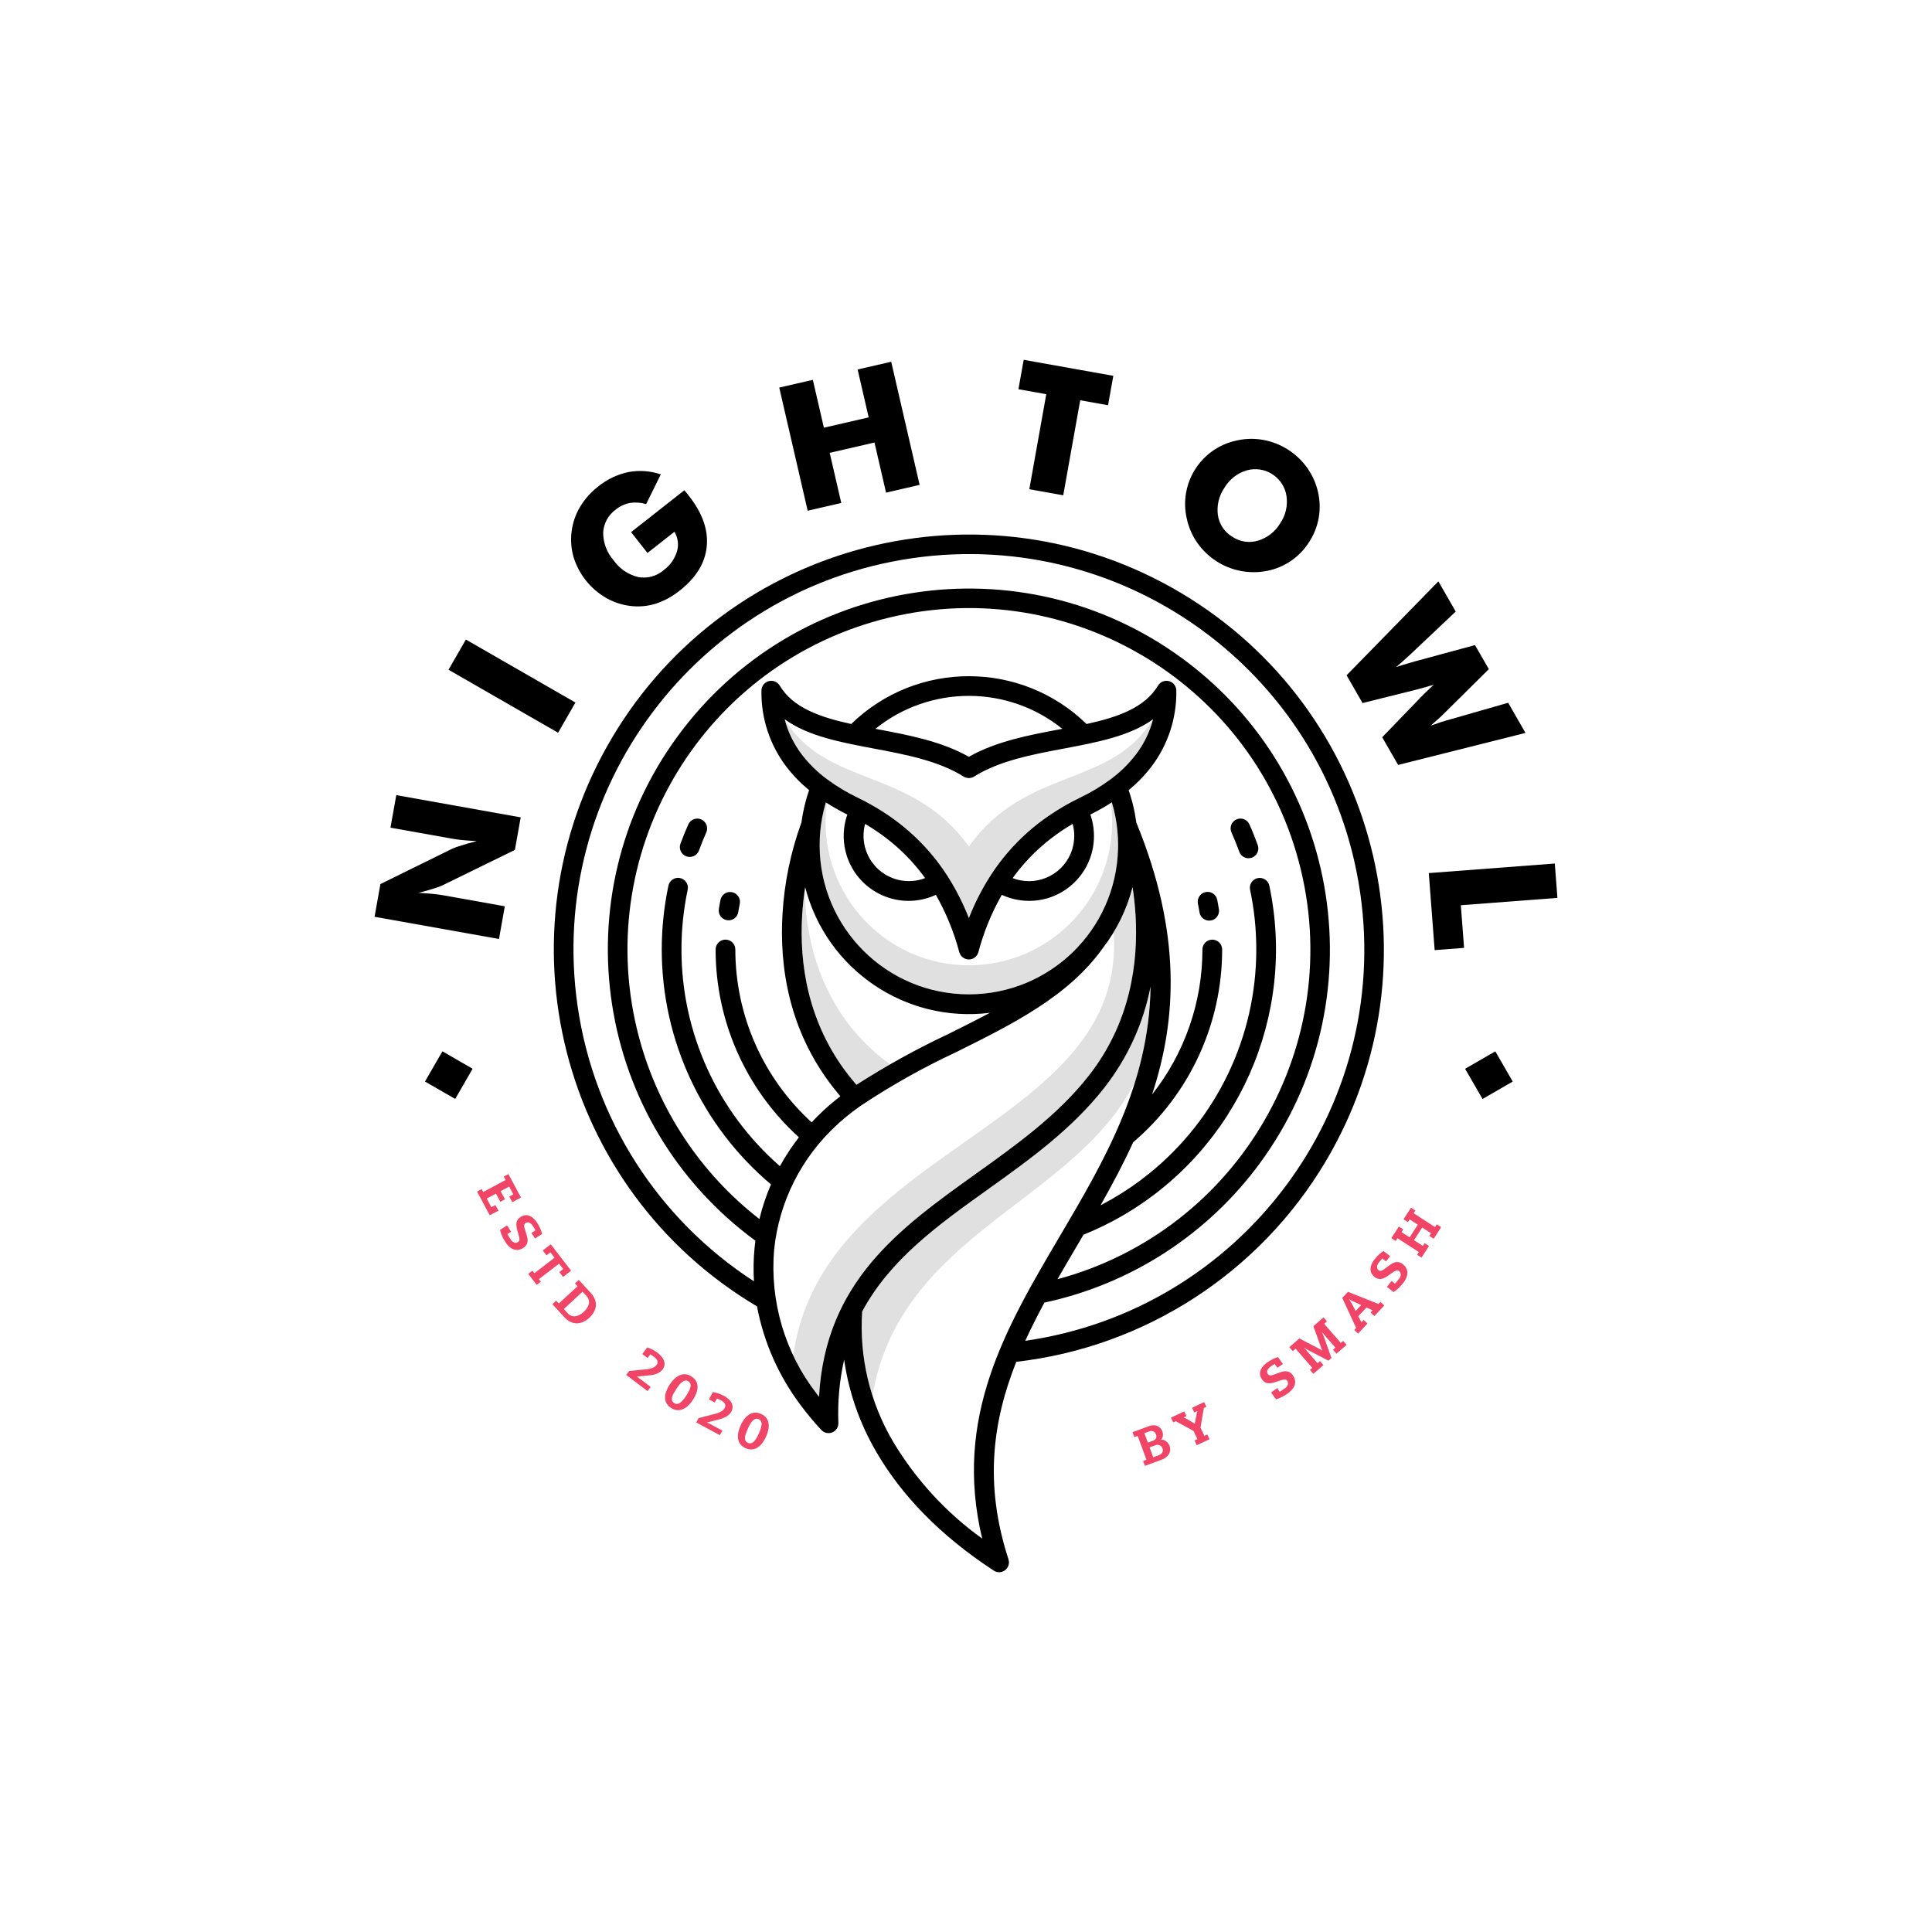<?xml version="1.0" encoding="UTF-8"?>
<svg id="Camada_1" data-name="Camada 1" xmlns="http://www.w3.org/2000/svg" xmlns:xlink="http://www.w3.org/1999/xlink" viewBox="0 0 180 180">
  <defs>
    <clipPath id="clippath">
      <rect x="34.906" y="33.531" width="110.188" height="112.938" style="fill: none;"/>
    </clipPath>
    <clipPath id="clippath-1">
      <rect x="34.906" y="33.531" width="110.188" height="112.938" style="fill: none;"/>
    </clipPath>
    <clipPath id="clippath-2">
      <rect x="72.906" y="66.469" width="35" height="64" style="fill: none;"/>
    </clipPath>
    <clipPath id="clippath-3">
      <rect x="73.105" y="67.009" width="34.322" height="63.127" style="fill: none;"/>
    </clipPath>
  </defs>
  <g style="clip-path: url(#clippath);">
    <polygon points="45.775 112.465 46.161 112.275 46.443 112.801 45.627 113.222 44.446 111.014 44.876 110.784 45.02 111.054 47.109 109.936 46.938 109.616 47.368 109.386 48.538 111.573 47.729 112.005 47.447 111.478 47.827 111.276 47.439 110.551 46.643 110.978 47.051 111.739 46.616 111.971 46.209 111.209 45.349 111.669 45.775 112.465" style="fill: #f14568;"/>
    <path d="M49.888,114.63c-.033-.062-.069-.127-.109-.194-.04-.068-.082-.136-.127-.205-.051-.083-.115-.158-.189-.223-.054-.046-.116-.082-.182-.107-.052-.019-.109-.024-.164-.016-.049,.007-.096,.025-.137,.052-.046,.027-.083,.066-.109,.113-.022,.043-.035,.089-.037,.137-.002,.051,.003,.103,.016,.152,.013,.052,.027,.105,.043,.159l.122,.394c.037,.116,.072,.235,.104,.359,.031,.119,.044,.242,.038,.365-.007,.121-.041,.24-.101,.346-.076,.126-.181,.232-.308,.306-.125,.083-.266,.141-.413,.17-.143,.027-.29,.019-.429-.022-.157-.049-.302-.13-.426-.237-.158-.137-.294-.298-.404-.476-.103-.16-.195-.326-.276-.499-.091-.196-.164-.4-.217-.61l.658-.425,.378,.587-.345,.223c.05,.089,.098,.17,.144,.245,.046,.074,.096,.154,.149,.237,.076,.143,.202,.253,.353,.309,.118,.034,.244,.013,.346-.055,.035-.022,.065-.05,.089-.083,.023-.037,.036-.08,.037-.124,.002-.064-.002-.128-.012-.191-.016-.095-.038-.188-.067-.28l-.104-.365c-.044-.147-.076-.298-.095-.451-.015-.116-.01-.234,.013-.349,.022-.1,.067-.194,.13-.274,.073-.089,.159-.164,.256-.225,.109-.071,.231-.12,.359-.143,.13-.023,.264-.015,.391,.024,.148,.047,.285,.124,.402,.227,.154,.134,.287,.291,.394,.465,.109,.167,.203,.343,.283,.526,.07,.159,.125,.324,.164,.493l-.658,.425-.334-.518,.373-.241Z" style="fill: #f14568;"/>
    <polygon points="52.471 118.232 52.087 117.732 50.209 119.176 50.392 119.415 50.006 119.712 49.214 118.682 49.6 118.385 49.783 118.623 51.662 117.179 51.277 116.679 50.914 116.958 50.565 116.504 51.315 115.927 53.208 118.389 52.458 118.966 52.108 118.511 52.471 118.232" style="fill: #f14568;"/>
    <path d="M51.822,121.181l.243,.264,1.742-1.607-.242-.263,.358-.33,1.12,1.215c.163,.17,.291,.37,.379,.587,.076,.19,.108,.394,.094,.599-.017,.205-.077,.404-.176,.584-.232,.408-.584,.734-1.01,.931-.188,.085-.393,.13-.6,.131-.205-.001-.407-.05-.591-.141-.21-.105-.398-.249-.554-.425l-1.12-1.214,.358-.331Zm1.081,1.18c.09,.103,.205,.181,.332,.23,.119,.043,.248,.056,.374,.039,.138-.02,.272-.065,.394-.133,.141-.077,.272-.172,.39-.282,.118-.107,.222-.229,.308-.363,.076-.115,.13-.243,.159-.377,.027-.124,.023-.252-.01-.374-.038-.131-.107-.251-.202-.35l-.372-.404-1.746,1.609,.373,.404Z" style="fill: #f14568;"/>
    <path d="M59.34,128.264c.047,.028,.095,.059,.144,.094,.049,.035,.095,.07,.139,.102l1.001,.759-.294,.388-1.991-1.509,.277-.365,1.558-.157c.214-.015,.425-.061,.626-.137,.137-.05,.26-.135,.355-.247,.04-.052,.071-.11,.092-.173,.019-.059,.023-.123,.011-.184-.016-.071-.047-.138-.092-.196-.06-.078-.131-.146-.211-.205-.066-.05-.128-.095-.187-.136-.059-.041-.119-.08-.178-.118l-.26,.343-.491-.372,.464-.614c.162,.05,.319,.115,.469,.193,.172,.09,.337,.194,.491,.312,.164,.12,.31,.263,.432,.427,.092,.124,.158,.264,.197,.413,.031,.124,.031,.254,.001,.379-.03,.118-.083,.23-.158,.327-.121,.151-.275,.272-.451,.354-.251,.112-.519,.179-.793,.196l-1.141,.112-.008,.012Z" style="fill: #f14568;"/>
    <path d="M64.565,130.405c-.131,.209-.289,.401-.469,.57-.148,.14-.32,.251-.509,.328-.168,.066-.35,.091-.529,.072-.19-.022-.371-.089-.53-.196-.169-.103-.31-.244-.414-.411-.091-.155-.143-.329-.151-.509-.005-.202,.028-.403,.098-.593,.084-.232,.194-.454,.33-.66,.13-.208,.287-.398,.467-.566,.148-.14,.32-.25,.508-.326,.167-.067,.348-.092,.527-.073,.188,.023,.369,.091,.527,.197,.169,.103,.311,.242,.416,.409,.092,.155,.145,.33,.152,.51,.007,.202-.025,.403-.094,.593-.083,.23-.193,.451-.328,.656m-.434-1.711c-.079-.055-.175-.079-.271-.069-.1,.014-.196,.053-.277,.114-.106,.077-.202,.167-.284,.269-.104,.126-.201,.258-.289,.396-.098,.153-.184,.295-.255,.427-.064,.113-.113,.235-.145,.362-.025,.098-.022,.201,.008,.298,.038,.099,.109,.182,.202,.234,.081,.057,.18,.083,.278,.074,.101-.014,.196-.053,.278-.114,.106-.077,.202-.169,.283-.272,.104-.129,.202-.263,.291-.404,.089-.137,.17-.279,.245-.425,.06-.115,.106-.238,.135-.365,.024-.098,.02-.202-.009-.298-.035-.095-.102-.176-.19-.227Z" style="fill: #f14568;"/>
    <path d="M65.883,132.538c.051,.02,.103,.044,.157,.071,.054,.027,.105,.054,.152,.08l1.106,.596-.231,.429-2.2-1.186,.218-.403,1.515-.394c.209-.047,.41-.125,.597-.232,.128-.07,.236-.173,.313-.298,.032-.057,.054-.12,.065-.185,.01-.062,.004-.125-.018-.184-.026-.068-.068-.128-.121-.179-.071-.068-.152-.125-.239-.17-.073-.039-.142-.074-.206-.106-.065-.031-.13-.06-.194-.088l-.204,.379-.542-.293,.365-.677c.167,.024,.332,.064,.492,.119,.184,.062,.362,.14,.533,.233,.181,.092,.347,.212,.493,.355,.11,.109,.197,.236,.258,.378,.049,.118,.07,.247,.059,.374-.011,.122-.047,.24-.106,.347-.097,.168-.23,.311-.391,.419-.23,.149-.485,.257-.754,.316l-1.11,.286-.007,.013Z" style="fill: #f14568;"/>
    <path d="M71.368,133.847c-.097,.227-.224,.441-.376,.636-.124,.161-.278,.298-.453,.403-.155,.091-.331,.143-.511,.152-.191,.007-.381-.032-.554-.113-.182-.075-.344-.193-.473-.343-.114-.139-.191-.303-.226-.479-.037-.199-.035-.403,.005-.601,.047-.242,.123-.478,.226-.703,.097-.226,.223-.437,.374-.631,.125-.16,.278-.296,.452-.401,.155-.092,.33-.145,.509-.153,.19-.006,.379,.034,.551,.114,.182,.075,.344,.192,.473,.34,.115,.139,.194,.304,.229,.481,.038,.198,.037,.402-.002,.6-.046,.241-.121,.475-.223,.697m-.691-1.623c-.086-.042-.185-.052-.278-.027-.097,.029-.185,.083-.257,.155-.093,.092-.173,.196-.239,.309-.085,.14-.16,.286-.225,.436-.074,.166-.136,.32-.186,.461-.046,.122-.076,.25-.087,.379-.01,.101,.008,.202,.053,.293,.053,.092,.136,.163,.235,.201,.089,.044,.191,.055,.287,.03,.097-.029,.185-.083,.257-.155,.093-.093,.173-.198,.238-.312,.083-.143,.158-.292,.225-.444,.067-.149,.126-.302,.177-.457,.041-.124,.068-.251,.077-.381,.008-.101-.011-.203-.055-.294-.049-.089-.128-.158-.222-.195Z" style="fill: #f14568;"/>
    <path d="M106.671,136.573l-.168-.457,.31-.114-.819-2.224-.31,.114-.169-.457,1.547-.57c.121-.046,.25-.071,.379-.076,.119-.004,.238,.014,.351,.054,.11,.04,.209,.103,.292,.185,.089,.091,.158,.199,.203,.317,.052,.131,.071,.272,.055,.412-.015,.14-.079,.27-.181,.367,.088-.006,.177,.006,.26,.036,.247,.088,.442,.281,.533,.527,.057,.143,.079,.297,.064,.45-.014,.133-.06,.26-.133,.372-.075,.113-.17,.211-.281,.289-.116,.084-.244,.152-.379,.2l-1.556,.574Zm.751-2.344c.113-.037,.21-.112,.273-.212,.058-.121,.056-.261-.002-.381-.038-.127-.13-.23-.252-.282-.116-.044-.245-.043-.36,.003l-.462,.17,.324,.879,.479-.176Zm.556,1.343c.062-.023,.121-.055,.174-.095,.052-.038,.095-.086,.128-.142,.033-.055,.053-.118,.058-.182,.005-.074-.007-.148-.034-.216-.023-.068-.061-.131-.111-.184-.044-.047-.099-.083-.159-.107-.059-.024-.122-.036-.186-.036-.065,0-.13,.012-.191,.035l-.551,.203,.338,.919,.534-.196Z" style="fill: #f14568;"/>
    <path d="M111.268,131.599l-.208-.44,1.128-.531,.208,.44-.237,.112-.311,1.83,.361,.766,.272-.128,.207,.44-1.189,.56-.208-.441,.268-.126-.358-.761-1.658-.91-.238,.112-.208-.442,1.236-.582,.208,.442-.281,.132,.004,.008c.035,.001,.07,.007,.103,.018,.043,.014,.083,.033,.122,.056l.826,.488,.183-.958c.011-.058,.02-.102,.028-.132,.007-.029,.019-.057,.035-.082l-.004-.008-.289,.136Z" style="fill: #f14568;"/>
    <path d="M118.764,127.071c-.061,.035-.124,.075-.189,.117-.065,.043-.132,.089-.199,.137-.082,.055-.153,.122-.214,.199-.044,.056-.077,.119-.098,.187-.017,.053-.02,.11-.009,.165,.01,.049,.029,.094,.058,.134,.029,.044,.07,.08,.118,.104,.044,.02,.091,.031,.139,.03,.051,.001,.102-.007,.151-.022,.052-.015,.104-.032,.157-.051l.387-.14c.114-.042,.232-.082,.354-.12,.117-.037,.239-.056,.362-.056,.122,.001,.242,.03,.352,.085,.129,.07,.239,.17,.32,.293,.088,.122,.152,.259,.188,.406,.034,.141,.033,.288-.002,.429-.041,.159-.115,.308-.217,.436-.13,.164-.284,.307-.457,.425-.155,.11-.317,.21-.485,.299-.192,.1-.393,.182-.599,.245l-.455-.638,.568-.405,.239,.335c.086-.054,.166-.106,.238-.155,.072-.049,.149-.103,.229-.16,.139-.082,.244-.213,.293-.367,.028-.119,.002-.244-.071-.342-.023-.034-.053-.062-.088-.085-.038-.022-.081-.032-.125-.031-.064,.001-.127,.008-.19,.021-.094,.02-.187,.047-.278,.08l-.359,.121c-.145,.051-.294,.09-.446,.115-.115,.02-.233,.022-.35,.003-.101-.017-.197-.058-.28-.117-.092-.068-.172-.151-.237-.245-.076-.106-.13-.226-.16-.353-.029-.128-.026-.263,.006-.391,.041-.15,.112-.29,.208-.412,.127-.16,.278-.3,.446-.415,.162-.116,.334-.218,.512-.307,.155-.078,.317-.14,.485-.187l.455,.638-.502,.358-.258-.362Z" style="fill: #f14568;"/>
    <path d="M122.774,125.592c.061,.031,.127,.065,.196,.101,.077,.041,.151,.086,.221,.137l.007-.006c-.041-.077-.076-.157-.106-.238-.026-.074-.051-.143-.074-.208l-.653-1.82,.944-.822,.32,.368-.263,.229,1.556,1.787,.22-.191,.32,.367-.947,.825-.32-.367,.223-.195-1.258-1.445-.008,.007c.038,.053,.069,.111,.093,.172,.034,.077,.065,.16,.095,.247l.71,1.986-.281,.245-1.873-.973c-.082-.041-.16-.085-.232-.128-.057-.032-.11-.071-.158-.116l-.007,.007,1.258,1.445,.224-.194,.32,.367-.94,.819-.32-.368,.22-.191-1.556-1.787-.263,.229-.32-.368,.933-.813,1.72,.891Z" style="fill: #f14568;"/>
    <path d="M127.407,123.306l-.877,.94-.356-.333,.176-.188-1.294-2.801,.53-.569,2.849,1.135,.182-.196,.356,.332-.925,.992-.357-.332,.193-.206-.574-.261-.757,.811,.293,.561,.202-.217,.356,.332Zm-1.105-1.162l.515-.552-.766-.356c-.061-.027-.123-.056-.184-.089-.061-.034-.121-.07-.178-.111l-.006,.007c.044,.054,.085,.111,.122,.17,.037,.059,.071,.118,.103,.178l.395,.754Z" style="fill: #f14568;"/>
    <path d="M128.782,117.25c-.048,.051-.098,.107-.148,.166-.05,.06-.101,.122-.152,.187-.062,.076-.112,.16-.148,.251-.026,.066-.04,.137-.041,.208-.001,.056,.013,.111,.038,.16,.023,.044,.055,.082,.094,.113,.041,.034,.091,.056,.143,.065,.047,.007,.095,.003,.141-.011,.049-.014,.096-.037,.139-.065,.046-.029,.09-.061,.137-.094l.331-.245c.097-.074,.199-.146,.305-.217,.101-.068,.214-.122,.331-.157,.117-.034,.24-.04,.36-.019,.145,.029,.279,.094,.392,.19,.119,.091,.22,.205,.296,.335,.072,.125,.113,.266,.121,.412,.006,.164-.022,.328-.083,.481-.078,.194-.185,.375-.316,.537-.118,.15-.244,.292-.38,.425-.155,.151-.325,.286-.505,.406l-.617-.482,.429-.55,.324,.253c.067-.076,.129-.149,.184-.217,.055-.068,.113-.141,.173-.219,.11-.119,.173-.274,.176-.436-.007-.122-.068-.235-.166-.308-.032-.025-.068-.045-.107-.056-.043-.01-.087-.008-.128,.006-.061,.019-.121,.044-.176,.074-.085,.046-.166,.098-.243,.156l-.31,.219c-.125,.09-.257,.17-.394,.238-.106,.052-.218,.088-.335,.103-.102,.012-.205,.001-.302-.032-.107-.039-.208-.096-.296-.168-.103-.079-.19-.178-.254-.292-.065-.115-.101-.244-.106-.377-.004-.155,.024-.31,.082-.454,.076-.19,.18-.367,.31-.525,.122-.157,.257-.304,.403-.44,.127-.119,.265-.226,.412-.318l.618,.482-.379,.486-.35-.274Z" style="fill: #f14568;"/>
    <polygon points="131.335 113.61 131.171 113.863 130.763 113.599 131.46 112.519 131.869 112.784 131.706 113.036 133.697 114.323 133.86 114.069 134.269 114.333 133.572 115.413 133.163 115.149 133.325 114.896 132.503 114.365 131.741 115.545 132.564 116.076 132.726 115.823 133.136 116.088 132.439 117.167 132.029 116.903 132.193 116.65 130.202 115.365 130.039 115.617 129.629 115.353 130.327 114.274 130.736 114.538 130.572 114.791 131.332 115.281 132.094 114.101 131.335 113.61" style="fill: #f14568;"/>
    <path d="M111.608,84.198c-.103-.496,.217-.982,.713-1.085,.497-.103,.982,.216,1.085,.713,.001,.007,.002,.013,.004,.02,.011,.05,.038,.194,.079,.433,.03,.164,.055,.31,.075,.436,.079,.5-.262,.969-.761,1.048-.5,.079-.969-.262-1.049-.761-.025-.154-.047-.286-.067-.399-.008-.041-.034-.176-.079-.404m-44.486-.352c.098-.498,.58-.823,1.078-.725,.498,.098,.823,.58,.725,1.078-.044,.224-.07,.351-.076,.383-.019,.107-.041,.235-.064,.382-.076,.5-.542,.845-1.043,.769s-.845-.542-.769-1.043c.001-.005,.001-.009,.002-.014,.019-.121,.044-.259,.072-.418,.042-.233,.067-.372,.075-.412m-2.993-7.04c.207-.461,.749-.668,1.211-.461,.461,.207,.668,.747,.463,1.208-.11,.244-.229,.526-.358,.845-.117,.289-.227,.574-.331,.857-.184,.472-.717,.705-1.189,.521-.458-.179-.694-.688-.534-1.153,.114-.312,.232-.617,.352-.914,.109-.268,.238-.569,.387-.903m50.602,.747c-.206-.462,.001-1.004,.463-1.21,.462-.206,1.004,.001,1.21,.463,.147,.326,.283,.646,.409,.959,.128,.316,.251,.638,.369,.966,.173,.476-.073,1.001-.548,1.174-.476,.173-1.001-.073-1.174-.549-.11-.303-.226-.607-.349-.91-.126-.311-.253-.609-.38-.893Zm-16.21,41.629c16.964-4.556,27.023-22.002,22.468-38.967-4.556-16.964-22.003-27.023-38.967-22.467-16.964,4.556-27.023,22.002-22.468,38.966,1.797,6.69,5.729,12.611,11.198,16.862,.266-1.105,.626-2.185,1.078-3.228-6.451-5.438-10.174-13.444-10.178-21.881,.002-1.999,.209-3.992,.621-5.948,.101-.496,.586-.816,1.082-.715,.496,.101,.817,.586,.715,1.082-.001,.002-.001,.005-.001,.007-.193,.913-.338,1.836-.436,2.765-.096,.934-.143,1.871-.143,2.81-.003,7.737,3.342,15.097,9.173,20.181,.518-.942,1.11-1.841,1.77-2.69-4.943-4.471-7.764-10.826-7.762-17.491-.004-.508,.404-.922,.911-.926,.508-.004,.922,.404,.926,.911v.015c.002,6.127,2.584,11.969,7.111,16.096,.341-.368,.697-.724,1.067-1.07,.506-.471,1.042-.923,1.607-1.356l-.01-.01c-.207-.245-.425-.514-.655-.808-4.204-5.38-5.01-11.393-4.725-16.159,.169-2.916,.764-5.792,1.765-8.536,.038-.275,.082-.551,.134-.824,.14-.742,.334-1.472,.579-2.186-.785-.642-1.495-1.372-2.112-2.177-1.542-2.024-2.362-4.505-2.329-7.049-.025-.505,.365-.935,.871-.96,.338-.016,.658,.155,.832,.445,1.246,2.075,3.767,2.947,6.66,3.579,6.103-5.939,15.825-5.939,21.928,0,2.893-.632,5.413-1.504,6.66-3.579,.26-.434,.823-.576,1.258-.316,.29,.173,.461,.493,.445,.83,.033,2.544-.787,5.026-2.33,7.049-.617,.805-1.326,1.535-2.111,2.177,.245,.714,.439,1.445,.579,2.186,.051,.273,.096,.548,.134,.824l.019,.052c4.196,10.255,3.768,18.288,1.448,25.297,3.039-3.845,4.693-8.603,4.694-13.504-.004-.508,.404-.922,.911-.926,.508-.004,.922,.404,.926,.911v.015c.002,6.911-3.029,13.475-8.292,17.955-.918,2.015-1.956,3.959-3.036,5.867,.394-.203,.782-.416,1.165-.639,1.17-.679,2.285-1.447,3.338-2.297,6.327-5.087,10.007-12.767,10.006-20.886,0-.938-.047-1.876-.143-2.81-.097-.928-.243-1.851-.436-2.765-.103-.496,.215-.981,.711-1.084,.496-.103,.981,.215,1.084,.711,2.554,12.109-2.945,24.492-13.64,30.718-1.179,.685-2.406,1.284-3.672,1.792-.204,.348-.409,.696-.614,1.043-.611,1.04-1.222,2.074-1.814,3.11m-28.144-3.592c-14.98-10.985-18.217-32.034-7.232-47.013,10.985-14.98,32.034-18.217,47.013-7.232,14.98,10.985,18.217,32.033,7.232,47.012-4.875,6.648-12.022,11.274-20.083,12.999-.636,1.177-1.24,2.362-1.788,3.562,20.137-2.899,34.11-21.574,31.211-41.71-2.899-20.136-21.574-34.109-41.71-31.21-20.137,2.899-34.11,21.573-31.211,41.71,1.516,10.528,7.508,19.886,16.436,25.668-.064-1.04-.046-2.084,.056-3.122,.022-.222,.047-.443,.077-.664m6.614-43.043c.024,.017,.047,.034,.069,.052,.893,.66,1.848,1.234,2.85,1.713,.212,.103,.422,.209,.632,.319,.01,.005,.02,.01,.03,.014l.008,.006h.002l.001,.001v.001h.002c.766,.401,1.507,.847,2.22,1.335l.064,.044,.007,.004,.04,.028c.634,.44,1.243,.917,1.824,1.427,1.372,1.21,2.569,2.607,3.554,4.15l.006,.01c.781,1.227,1.44,2.528,1.967,3.883,.527-1.36,1.189-2.663,1.973-3.893h-.001c.985-1.542,2.182-2.939,3.555-4.15,.607-.535,1.247-1.033,1.915-1.49,.928-.635,1.902-1.2,2.915-1.689,1.002-.479,1.956-1.053,2.85-1.713,.022-.019,.044-.035,.068-.052,.851-.635,1.612-1.384,2.262-2.225,.757-.985,1.308-2.111,1.623-3.313-2.18,1.572-5.188,2.14-8.314,2.73-2.942,.555-5.999,1.131-8.352,2.603-.034,.023-.071,.044-.109,.061l-.011,.004-.006,.003c-.114,.05-.237,.077-.361,.078h-.017c-.125-.001-.247-.028-.361-.078l-.006-.003-.011-.004c-.038-.018-.075-.038-.11-.061-2.353-1.472-5.409-2.048-8.351-2.603-3.126-.59-6.134-1.157-8.314-2.73,.315,1.202,.866,2.328,1.622,3.313,.65,.841,1.411,1.589,2.263,2.224m-.047,2.202c-.136,.457-.25,.92-.338,1.387-.161,.859-.242,1.73-.241,2.603,.002,7.678,6.228,13.9,13.906,13.898,7.533-.002,13.694-6.004,13.894-13.534v-.005c.003-.119,.005-.239,.005-.358v-.089c-.004-.844-.085-1.685-.241-2.514-.088-.468-.2-.931-.338-1.387-.647,.416-1.316,.794-2.006,1.135,.061,.17,.112,.344,.157,.52,.121,.482,.182,.977,.182,1.474,.004,3.337-2.697,6.046-6.034,6.05-.602,.001-1.202-.088-1.778-.265-.265-.08-.524-.179-.775-.295-.954,1.674-1.687,3.466-2.18,5.329-.007,.025-.014,.05-.022,.074l-.003,.01-.005,.01-.005,.012-.002,.006c-.046,.115-.114,.22-.202,.307l-.002,.002-.001,.002c-.088,.087-.192,.155-.307,.202l-.007,.002-.011,.005-.01,.004-.01,.003c-.196,.07-.41,.07-.607,0l-.01-.003-.01-.004-.012-.005-.007-.002c-.115-.046-.219-.115-.307-.202l-.002-.002-.002-.002c-.087-.087-.156-.191-.202-.307l-.003-.007-.004-.012-.004-.01-.004-.009c-.008-.024-.017-.049-.023-.074-.493-1.862-1.226-3.654-2.179-5.329-.251,.116-.51,.215-.775,.296-3.194,.975-6.574-.824-7.549-4.019-.322-1.052-.349-2.173-.081-3.239,.044-.176,.097-.35,.156-.52-.689-.34-1.358-.719-2.005-1.134v-.001Zm-1.928,7.895c-.124,.812-.224,1.691-.28,2.623-.264,4.417,.475,9.98,4.337,14.924,.184,.235,.388,.485,.611,.749,.036,.042,.071,.085,.108,.127,2.723-1.748,5.558-3.317,8.486-4.695,1.339-.665,2.668-1.327,3.953-2.015-7.87,.986-15.245-4.031-17.216-11.714Zm5.197,20.36c-.026,.02-.054,.04-.082,.058-.157,.112-.312,.224-.466,.337-.602,.445-1.18,.925-1.728,1.436-3.287,3.024-5.355,7.147-5.812,11.59-.409,4.799,.997,9.577,3.94,13.39,.079,.107,.159,.214,.241,.32,.598-10.751,7.519-15.704,14.653-20.807,3.783-2.707,7.625-5.457,10.502-9.138,3.864-4.945,4.601-10.51,4.337-14.927-.055-.93-.154-1.81-.278-2.62-.527,2.06-1.467,3.991-2.764,5.676-3.197,4.494-8.358,7.062-13.658,9.697-3.083,1.437-6.053,3.104-8.885,4.987Zm.113,19.192c-.281,4.244,.727,8.474,2.893,12.136,2.12,3.538,4.94,6.604,8.289,9.011-2.701-11.311,2.186-19.606,7.249-28.198,4.094-6.945,8.304-14.092,8.44-23.23-.669,3.429-2.139,6.651-4.29,9.403-3.043,3.895-6.995,6.722-10.884,9.505-4.601,3.291-9.107,6.517-11.696,11.374Zm18.65-54.296c-5.084-4.093-12.332-4.093-17.416,0l.197,.037c2.924,.551,5.956,1.123,8.51,2.569,2.556-1.446,5.586-2.018,8.511-2.569l.197-.037Zm.985,8.95c-.007-.03-.016-.062-.023-.091-.349,.203-.692,.419-1.032,.647-.662,.447-1.296,.936-1.896,1.464-.995,.877-1.888,1.862-2.662,2.938,.097,.038,.196,.071,.297,.103,2.227,.677,4.582-.58,5.259-2.808,.121-.397,.182-.81,.182-1.225,.002-.346-.04-.692-.124-1.028Zm-14.068,5.061c.101-.031,.199-.065,.298-.104-.775-1.075-1.668-2.06-2.663-2.937-.599-.527-1.232-1.015-1.894-1.461-.34-.228-.684-.445-1.034-.65-.008,.029-.016,.061-.023,.09-.56,2.265,.821,4.556,3.086,5.116,.736,.182,1.506,.163,2.231-.055Zm-15.365,39.799c-18.359-10.901-24.406-34.622-13.504-52.982,10.901-18.359,34.622-24.406,52.982-13.504,18.36,10.901,24.406,34.622,13.504,52.982-6.166,10.384-16.829,17.29-28.826,18.669-2.171,5.47-3.025,11.348-.725,18.401,.157,.481-.106,.999-.587,1.156-.281,.092-.589,.043-.827-.133-4.944-3.236-8.574-7.003-10.913-11.055-1.541-2.635-2.555-5.545-2.984-8.567-.437,1.934-.617,3.916-.536,5.896,.016,.506-.381,.929-.886,.945-.265,.008-.52-.098-.7-.292l-.001,.001c-.686-.735-1.331-1.509-1.93-2.318-2.046-2.713-3.437-5.861-4.066-9.199Z"/>
  </g>
  <g style="clip-path: url(#clippath-1);">
    <g style="isolation: isolate; opacity: .2;">
      <g style="clip-path: url(#clippath-2);">
        <g style="clip-path: url(#clippath-3);">
          <path d="M73.91,126.244c.601,1.257,1.322,2.453,2.153,3.572,.079,.107,.159,.214,.241,.32,.598-10.751,7.519-15.703,14.653-20.807,3.783-2.707,7.625-5.457,10.502-9.138,3.864-4.945,4.601-10.51,4.337-14.927-.055-.93-.154-1.81-.278-2.62-.379,1.486-.976,2.908-1.769,4.22,1.333,18.17-27.088,19.895-29.839,39.38m1.104-43.6c-.124,.812-.224,1.691-.28,2.623-.264,4.417,.475,9.98,4.337,14.924,.184,.235,.388,.485,.611,.749,.036,.042,.071,.085,.108,.127,1.014-.684,2.063-1.316,3.13-1.916-8.554-6.13-7.907-16.508-7.907-16.508Zm15.252,7.291c-7.373-.001-13.351-5.978-13.351-13.351,0-.595,.038-1.188,.116-1.778-.029-.019-.059-.038-.088-.057-.136,.457-.249,.92-.338,1.387-.161,.859-.242,1.73-.241,2.603,.002,7.678,6.228,13.9,13.906,13.898,7.534-.002,13.694-6.004,13.894-13.534v-.005l.005-.359v-.089c-.004-.843-.084-1.685-.241-2.513-.088-.468-.2-.931-.338-1.387-.029,.019-.057,.037-.087,.057,.074,.561,.112,1.126,.115,1.692v.085l-.005,.344v.006c-.19,7.235-6.109,13.001-13.346,13.001h.001Zm-13.276-17.388c.913,.683,1.891,1.274,2.92,1.765,4.786,2.243,8.503,6.271,10.356,11.221,1.853-4.95,5.572-8.978,10.358-11.221,1.028-.491,2.006-1.083,2.918-1.765,1.892-1.346,3.263-3.301,3.885-5.537-3.921,6.436-11.872,4.4-17.161,11.869-5.289-7.469-13.24-5.433-17.161-11.869,.622,2.237,1.994,4.192,3.886,5.537Zm3.334,49.649c-.185,2.644,.142,5.299,.963,7.819,2.629-15.171,18.832-17.999,24.471-29.238,.9-2.87,1.384-5.855,1.436-8.863-.669,3.429-2.139,6.651-4.29,9.403-3.043,3.895-6.995,6.722-10.884,9.505-4.601,3.29-9.107,6.516-11.696,11.374Z" style="fill: #666;"/>
        </g>
      </g>
    </g>
    <rect x="40.19" y="98.544" width="3.249" height="3.249" transform="translate(-65.84 86.283) rotate(-59.993)"/>
    <rect x="137.095" y="98.547" width="3.248" height="3.249" transform="translate(-31.505 82.818) rotate(-30.013)"/>
    <path d="M133.116,81.344l11.741-.892,.244,3.202-8.999,.684,.302,3.974-2.741,.208-.546-7.176Zm5.597-19l-4.117,4.074c-.182,.184-.379,.372-.587,.559-.206,.188-.45,.398-.724,.632,.403-.14,.734-.252,.997-.34,.264-.086,.491-.152,.685-.203l5.544-1.592,1.616,2.81-11.868,2.983-1.483-2.579,3.635-3.768c.125-.135,.382-.383,.766-.748,.174-.16,.308-.288,.403-.38-.11,.035-.268,.081-.469,.139-.513,.153-.876,.254-1.092,.306l-5.075,1.264-1.486-2.586,8.552-8.75,1.617,2.813-4.208,3.976c-.219,.202-.437,.401-.66,.598-.217,.199-.449,.397-.688,.594,.221-.069,.452-.142,.692-.217,.243-.073,.59-.174,1.041-.304l5.619-1.523,1.289,2.243Zm-23.903-12.337c.701,.472,1.577,.607,2.389,.366,.869-.259,1.609-.835,2.072-1.615,.512-.748,.722-1.661,.588-2.557-.254-1.608-1.764-2.705-3.373-2.451-.112,.018-.223,.042-.332,.073-.868,.257-1.607,.833-2.069,1.611-.519,.744-.739,1.656-.618,2.555,.122,.841,.616,1.582,1.343,2.019m7.163,.484c-.874,1.393-2.281,2.366-3.893,2.691-.811,.162-1.644,.167-2.456,.016-1.639-.307-3.094-1.24-4.058-2.6-.471-.669-.805-1.424-.983-2.223-.194-.794-.224-1.619-.086-2.425,.414-2.483,2.327-4.447,4.798-4.927,.8-.172,1.626-.183,2.431-.033,.815,.151,1.594,.46,2.29,.91,.697,.446,1.302,1.024,1.78,1.699,.476,.671,.815,1.429,.997,2.231,.376,1.6,.079,3.285-.82,4.661Zm-26.074-4.913l1.58-8.852-2.594-.463,.49-2.74,8.35,1.491-.491,2.74-2.593-.463-1.581,8.852-3.161-.565Zm-20.649,2.004l-2.649-11.473,3.13-.722,1.03,4.461,4.172-.963-1.03-4.461,3.129-.722,2.648,11.474-3.129,.722-1.077-4.669-4.172,.963,1.078,4.669-3.129,.722Zm-14.927,3.937l-1.526-1.942,4.959-3.898c.053,.06,.114,.128,.175,.202,.061,.074,.148,.184,.265,.333,1.252,1.592,1.802,3.158,1.65,4.697-.149,1.538-.986,2.908-2.513,4.108-.673,.548-1.441,.967-2.267,1.234-.769,.235-1.58,.301-2.377,.196-.797-.101-1.564-.362-2.258-.767-1.441-.844-2.512-2.2-2.999-3.797-.22-.778-.28-1.592-.174-2.394,.107-.806,.376-1.581,.791-2.28,.437-.723,1.003-1.358,1.671-1.876,.821-.671,1.791-1.136,2.829-1.354,1.007-.188,2.047-.113,3.017,.215l-1.364,2.769c-.489-.148-1.006-.184-1.51-.104-.478,.088-.927,.295-1.305,.6-.704,.5-1.143,1.295-1.191,2.158-.001,.949,.344,1.866,.971,2.578,.546,.782,1.359,1.339,2.286,1.565,.85,.161,1.727-.076,2.381-.643,.588-.428,1.021-1.036,1.234-1.731,.188-.619,.103-1.288-.233-1.841l-2.512,1.973Zm-8.327,16.748l-10.208-5.87,1.617-2.812,10.208,5.869-1.617,2.813Zm-5.506,19.216l-11.592-2.069,.544-3.048,6.743-3.319c.137-.062,.407-.155,.809-.282,.4-.129,.875-.262,1.424-.404-.492-.024-.928-.054-1.308-.091-.381-.038-.716-.084-1.004-.136l-5.726-1.022,.541-3.032,11.592,2.071-.541,3.032-6.768,3.312c-.262,.116-.532,.214-.807,.293-.402,.129-.872,.26-1.41,.398,.497,.025,.935,.055,1.316,.093,.381,.037,.716,.083,1.005,.134l5.725,1.022-.544,3.047Z"/>
  </g>
</svg>
